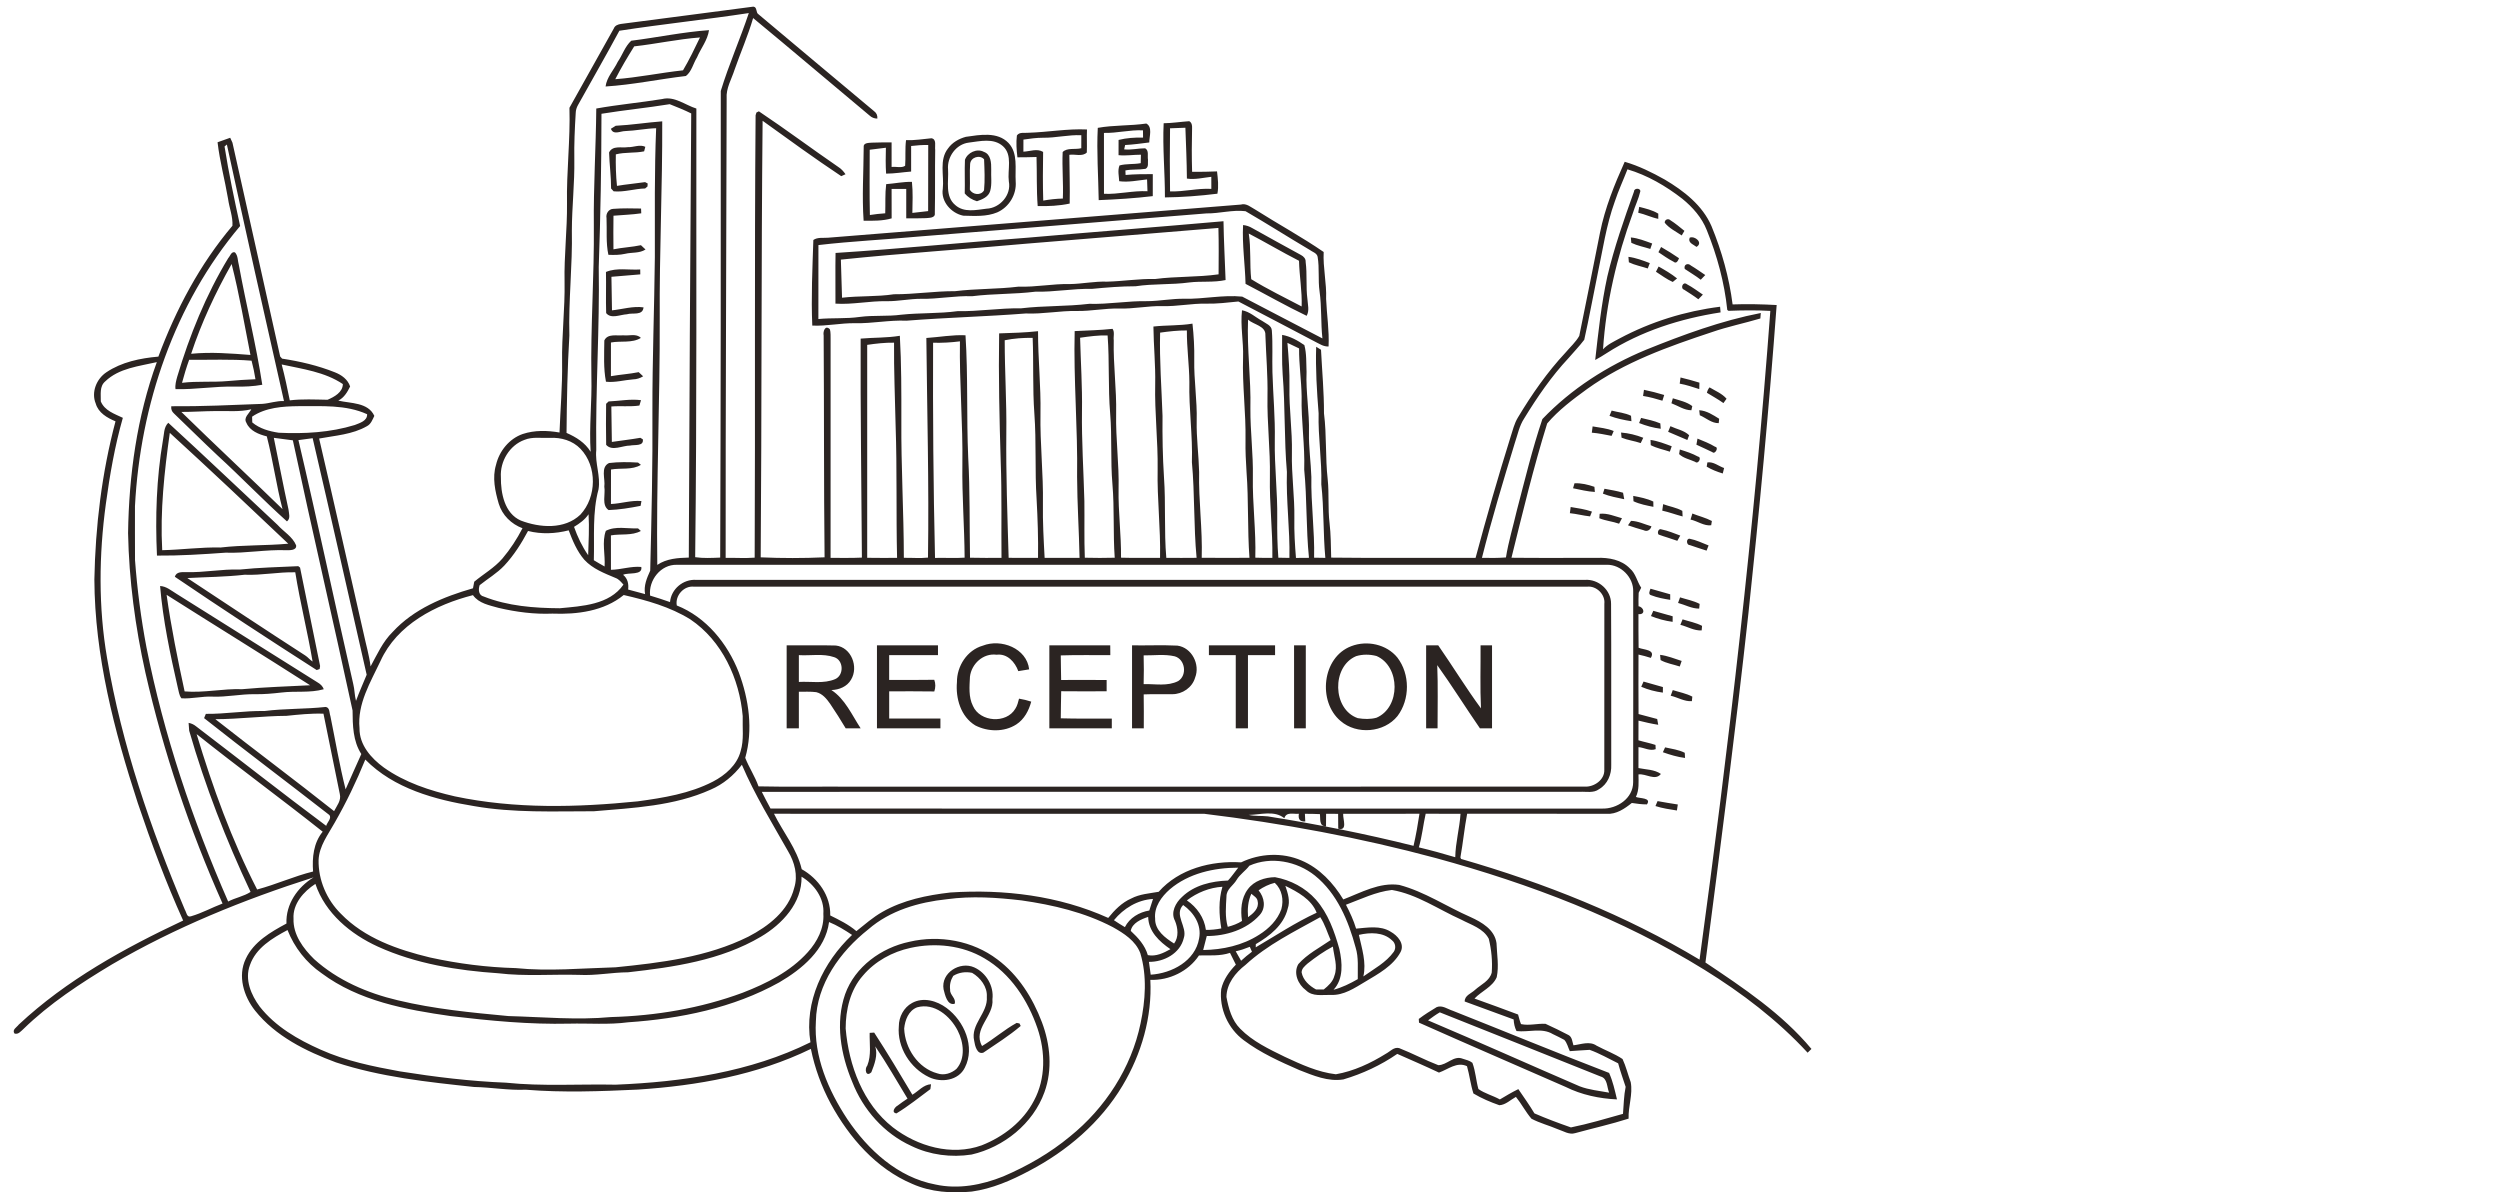 <svg version="1.1" id="Layer_1" xmlns="http://www.w3.org/2000/svg" xmlns:xlink="http://www.w3.org/1999/xlink" x="0px" y="0px"
	 width="379.166px" height="180.84px" viewBox="0 0 379.166 180.84" enable-background="new 0 0 379.166 180.84"
	 xml:space="preserve">
<path fill="#2B2422" d="M94.151,3.634c6.704-0.844,13.404-1.769,20.108-2.628c0.633,0.07,0.326,0.918,0.803,1.181
	c5.845,4.883,11.653,9.81,17.51,14.678c0.37,0.27,0.533,0.644,0.492,1.122c-0.463-0.004-0.859-0.159-1.188-0.47
	c-5.897-4.912-11.731-9.895-17.65-14.778c-0.777,2.658-1.895,5.205-2.81,7.818c-0.455,1.444-1.325,2.825-1.207,4.39
	c-0.041,23.221-0.17,46.439-0.152,69.661c1.466-0.022,2.936,0.081,4.401-0.03c0.107-22.363-0.044-44.733,0.141-67.095l0.126-0.415
	l0.37-0.185c4.072,2.721,7.996,5.66,12.031,8.429c0.455,0.281,0.807,0.674,1.111,1.114l-0.648,0.292
	c-4.042-2.691-7.985-5.556-11.927-8.399c-0.215,22.07-0.122,44.144-0.289,66.211c3.224,0.141,6.467,0.144,9.688-0.004
	c-0.122-11.216-0.063-22.437-0.141-33.653c-0.126-0.577,0.222-1.64,0.929-0.951c0.189,0.533,0.093,1.118,0.126,1.673
	c-0.007,11.005-0.004,22.011-0.004,33.016c1.581-0.004,3.165,0.037,4.749-0.041c-0.07-11.072-0.23-22.144-0.189-33.213
	c1.98-0.178,3.976-0.1,5.945-0.429c0.244,4.283,0.233,8.581,0.229,12.871c-0.048,6.937,0.366,13.871,0.378,20.804
	c1.218-0.019,2.447,0.096,3.661-0.033c0.167-11.102-0.137-22.207-0.248-33.309c1.98-0.13,3.942-0.503,5.938-0.411
	c0.4,6.171,0.141,12.357,0.411,18.531c0.278,5.064,0.185,10.136,0.274,15.207c1.592,0.044,3.184,0.026,4.775,0.022
	c-0.048-4.842,0.063-9.684-0.118-14.526c-0.196-6.504-0.348-13.012-0.241-19.52c1.969-0.067,3.939-0.115,5.901-0.333
	c-0.011,4.165,0.448,8.322,0.37,12.49c-0.081,4.568,0.448,9.118,0.37,13.686c-0.044,2.736,0.111,5.468,0.259,8.199
	c1.766,0.011,3.532,0.015,5.297,0c-0.081-4.098-0.355-8.196-0.374-12.294c0.115-7.37-0.552-14.726-0.367-22.096
	c1.918-0.096,3.835-0.133,5.745-0.341c0.355,0.481,0.104,1.17,0.181,1.736c-0.089,3.717,0.444,7.418,0.363,11.135
	c-0.074,3.82,0.463,7.622,0.37,11.439c-0.063,3.472,0.411,6.926,0.37,10.398c1.973,0.059,3.946,0.019,5.919,0.026
	c0.1-4.472-0.459-8.929-0.366-13.401c0.063-4.324-0.47-8.633-0.37-12.953c0.059-2.913-0.241-5.816-0.27-8.729
	c1.969-0.222,3.961-0.111,5.923-0.441c0.2,1.821,0.304,3.654,0.27,5.486c-0.059,3.091,0.455,6.164,0.37,9.258
	c-0.052,2.595,0.307,5.175,0.37,7.766c-0.1,4.342,0.529,8.659,0.392,13.001c2.41,0.026,4.823,0.019,7.241,0.004
	c-0.318-4.327-0.115-8.673-0.444-13.001c-0.1-1.607-0.185-3.213-0.155-4.823c0.074-4.198-0.507-8.377-0.37-12.579
	c0.081-2.38-0.429-4.764-0.163-7.137c1.166,0.2,2.036,1.062,3.05,1.607c0.548,0.4,1.433,0.663,1.477,1.462
	c0.159,2.095,0.033,4.202,0.089,6.304c0.096,3.45,0.429,6.893,0.359,10.347c-0.067,3.954,0.429,7.892,0.37,11.846
	c-0.018,1.988,0.011,3.976,0.17,5.96c0.555,0.011,1.118,0.022,1.677,0.03c0.093-4.353-0.522-8.684-0.381-13.038
	c-0.429-4.927-0.244-9.873-0.644-14.8c-0.141-1.992-0.063-3.991-0.081-5.986c1.218,0.207,2.365,0.848,3.372,1.547
	c0.355,1.307,0.27,2.713,0.333,4.068c-0.126,3.08,0.448,6.138,0.366,9.217c-0.044,2.247,0.289,4.479,0.363,6.719
	c-0.074,4.09,0.515,8.151,0.415,12.242c0.566,0.011,1.133,0.018,1.703,0.026c-0.341-3.717-0.2-7.448-0.611-11.157
	c0.104-3.598-0.503-7.167-0.407-10.765c-0.267-3.358-0.481-6.726-0.37-10.095c0.185,0.115,0.552,0.344,0.733,0.455
	c0.163,3.217,0.459,6.423,0.452,9.643c0.422,3.335,0.189,6.704,0.566,10.043c0.226,2.191,0.011,4.401,0.278,6.589
	c0.204,1.744,0.2,3.498,0.248,5.249c7.296,0.089,14.6,0.011,21.9,0.033c1.647-6.138,3.398-12.246,5.297-18.309
	c0.333-1.014,0.57-2.08,1.136-2.998c2.095-3.491,4.435-6.856,7.219-9.836c0.696-0.833,1.536-1.566,2.073-2.517
	c1.074-5.216,2.103-10.443,3.147-15.666c0.751-3.735,2.184-7.281,3.743-10.743c2.136,0.618,4.15,1.614,6.086,2.702
	c2.88,1.707,5.716,3.898,7.078,7.056c1.566,3.798,2.684,7.792,3.202,11.875c2.229-0.085,4.457-0.026,6.682,0.093
	c-1.155,15.633-2.628,31.24-4.29,46.828c-1.936,17.658-4.22,35.275-6.511,52.888c5.734,3.842,11.613,7.755,16.077,13.108
	c-0.144,0.141-0.437,0.429-0.581,0.57c-4.564-4.942-9.954-9.051-15.666-12.582c-12.545-7.759-26.472-13.034-40.653-16.917
	c-11.546-3.117-23.336-5.294-35.197-6.734c-21.752-0.007-43.5-0.007-65.248-0.004c1.381,2.806,3.483,5.308,4.202,8.407
	c2.521,1.421,4.398,4.035,4.327,7.015c1.381,0.685,2.784,1.366,3.965,2.377c1.285-1.018,2.521-2.114,3.957-2.924
	c3.143-1.795,6.748-2.528,10.306-2.936c8.114-0.533,16.469,0.485,23.932,3.857c0.963-1.188,2.066-2.328,3.495-2.947
	c1.285-0.677,2.75-0.763,4.157-1.014c3.087-3.487,7.988-4.746,12.501-4.464c2.836-1.37,6.249-1.547,9.155-0.285
	c2.732,1.151,4.831,3.413,6.345,5.908c2.71-1.044,5.482-2.625,8.485-2.203c3.842,1.018,7.178,3.287,10.794,4.868
	c1.714,0.781,3.672,1.899,3.957,3.957c0.063,1.718,0.392,3.469,0.033,5.175c-0.644,1.488-2.306,2.099-3.369,3.235
	c2.21,0.785,4.409,1.599,6.608,2.421c0.137,0.481,0.252,0.981,0.444,1.455c1.229,0.267,2.477-0.115,3.717-0.044
	c1.173,0.544,2.347,1.096,3.495,1.707c0.548,0.285,0.566,1.022,0.74,1.551c1.155-0.133,2.443-0.685,3.513,0.056
	c1.296,0.7,2.71,1.199,3.935,2.025c0.526,1.122,0.811,2.347,1.24,3.509c0.348,1.847-0.392,3.676-0.322,5.531
	c-2.662,0.851-5.397,1.459-8.092,2.199c-0.94,0.289-1.795-0.322-2.651-0.592c-1.314-0.566-2.721-0.922-3.987-1.592
	c-0.888-1.029-1.503-2.258-2.358-3.313c-0.811,0.437-1.558,1.218-2.514,1.266c-1.355-0.474-2.699-1.044-3.931-1.781
	c-0.437-1.351-0.585-2.776-0.977-4.139c-1.525-0.722-2.865,0.485-4.25,0.97c-2.088-0.985-4.213-1.903-6.323-2.836
	c-2.495,1.721-5.271,3.013-8.174,3.872c-2.321,0.374-4.564-0.592-6.682-1.418c-2.921-1.281-5.871-2.599-8.429-4.527
	c-2.38-1.758-3.75-4.805-3.417-7.752c0.326-1.44,1.211-2.665,2.221-3.709c-0.3-0.596-0.6-1.192-0.888-1.788
	c-1.521,0.511-3.132,0.355-4.705,0.389c-1.584,2.402-4.52,3.817-7.378,3.702c0.292,5.623-1.344,11.25-4.224,16.058
	c-3.321,5.571-8.425,9.917-14.137,12.904c-2.739,1.462-5.634,2.721-8.733,3.15c-3.043,0.285-6.186,0.096-9.01-1.166
	c-5.475-2.306-9.569-7.026-12.36-12.149c-1.407-2.61-2.432-5.419-3.021-8.325c-8.148,3.972-17.243,5.582-26.216,6.171
	c-5.675,0.263-11.361,0.478-17.032,0.019c-2.628,0.115-5.216-0.363-7.833-0.415c-7.045-0.751-14.174-1.507-20.941-3.728
	c-4.564-1.695-9.177-3.968-12.275-7.855c-1.718-2.158-2.669-5.257-1.41-7.859c1.203-2.576,3.772-4.057,6.171-5.345
	c-0.122-2.936,1.681-5.519,4.113-7.004c-10.587,3.376-20.96,7.581-30.57,13.197c-4.764,2.861-9.469,5.93-13.463,9.828
	c-0.374,0.322-0.748,0.84-1.325,0.663c-0.426-0.581,0.363-0.962,0.644-1.359c7.237-6.763,16.025-11.59,24.932-15.781
	c-2.625-5.804-4.846-11.783-6.878-17.817c-3.576-10.965-6.537-22.322-6.586-33.927c0.152-8.07,1.129-16.155,3.206-23.969
	c-1.259-0.522-2.599-1.288-2.998-2.691c-0.714-1.725,0.115-3.754,1.621-4.753c2.31-1.551,5.142-2.136,7.877-2.369
	c2.665-7.152,6.289-14.008,11.235-19.849c0.078-1.384-0.478-2.713-0.663-4.072c-0.485-2.873-1.262-5.697-1.595-8.592
	c0.637-0.237,1.277-0.455,1.918-0.681c0.085,0.185,0.255,0.559,0.341,0.744c2.428,10.806,4.823,21.622,7.237,32.428
	c0.074,0.081,0.222,0.244,0.292,0.326c2.732,0.418,5.442,1.048,8.014,2.077c1.011,0.396,1.951,1.07,2.303,2.147
	c-0.415,0.851-0.914,1.703-1.795,2.143c1.884,0.444,4.52,0.244,5.468,2.317c-0.285,0.577-0.511,1.251-1.125,1.562
	c-2.203,1.266-4.801,1.418-7.248,1.873c2.291,9.832,4.498,19.683,6.741,29.526c0.352,1.681,0.851,3.328,1.062,5.038
	c0.992-1.818,1.847-3.754,3.346-5.227c3.209-3.495,7.722-5.342,12.186-6.626c0.048-0.248,0.141-0.744,0.189-0.996
	c1.414-1.177,3.054-2.103,4.272-3.513c1.192-1.407,2.206-2.961,3.047-4.598c-1.695-0.629-3.069-1.977-3.602-3.72
	c-0.552-1.895-1.003-3.957-0.411-5.901c0.489-2.084,2.006-3.968,4.057-4.675c1.795-0.592,3.728-0.544,5.571-0.222
	c0.13-3.546,0.448-7.089,0.392-10.639c-0.067-4.079,0.448-8.14,0.374-12.22c-0.085-3.961,0.411-7.903,0.37-11.861
	c-0.089-4.849,0.515-9.68,0.37-14.53c2.24-4.013,4.487-8.022,6.73-12.031C93.266,3.867,93.711,3.708,94.151,3.634 M93.936,4.663
	c-2.036,3.791-4.194,7.515-6.278,11.276c-0.207,0.366-0.333,0.781-0.341,1.207c-0.144,2.347-0.252,4.698-0.211,7.048
	c0.056,3.591-0.363,7.17-0.374,10.757c0.111,5.319-0.526,10.617-0.378,15.936c-0.292,4.92-0.389,9.843-0.429,14.77
	c1.447,0.637,2.817,1.473,3.654,2.865c-0.244-3.78,0.215-7.566,0.115-11.353c-0.133-7.666,0.444-15.322,0.37-22.988
	c-0.063-5.912,0.318-11.812,0.37-17.721c3.306-0.596,6.656-0.896,9.973-1.433c1.892-0.489,3.491,0.903,5.208,1.436
	c-0.033,22.681,0.089,45.366-0.181,68.043c1.255,0.189,2.528,0.111,3.794,0.063c0.089-23.592,0.093-47.183,0.089-70.775
	c1.214-3.991,2.928-7.844,4.253-11.812C107.041,2.975,100.463,3.656,93.936,4.663 M91.223,17.256
	c-0.007,7.752-0.144,15.499-0.415,23.247c0.155,9.255-0.5,18.498-0.374,27.752c-0.211,2.017,0.681,3.946,0.341,5.967
	c-0.955,3.495-0.603,7.163-0.711,10.746c0.537,0.326,1.077,0.644,1.632,0.948c0.115-1.784-0.433-3.731,0.189-5.408
	c1.462-0.763,3.287-0.307,4.89-0.363l0.422,0.385c-1.37,0.751-3.047,0.403-4.542,0.67c0,1.74,0,3.48,0.004,5.22
	c1.547-0.022,3.043-0.577,4.605-0.433c0.233,1.322-1.943,0.792-2.762,1.192c0.692,0.559,0.87,1.381,0.766,2.236
	c0.859,0.215,1.71,0.452,2.565,0.689c-0.226-1.281,0.27-2.425,0.781-3.554c0.2-8.063,0.389-16.132,0.333-24.199
	c-0.015-7.781,0.289-15.555,0.37-23.336c0.011-6.523-0.074-13.049,0.196-19.568c-1.573,0.044-3.124,0.378-4.698,0.433
	c-0.718,0-1.814,0.652-2.162-0.352c0.185-0.115,0.552-0.341,0.733-0.455c2.358-0.115,4.694-0.496,7.052-0.67
	c0.041,9.962-0.444,19.916-0.381,29.881c0.044,12.464-0.533,24.924-0.37,37.392c1.41-0.962,3.128-1.066,4.779-1.111
	c0.074-22.455,0.218-44.91,0.366-67.362c-1.062-0.529-2.162-0.962-3.261-1.403C98.134,16.36,94.662,16.697,91.223,17.256
	 M34.056,22.217c0.633,4.042,1.496,8.063,2.365,12.06C26.453,46.086,21.27,61.441,20.47,76.755c0,2.728-0.011,5.456,0.007,8.188
	c0.333,4.442,0.907,8.87,1.74,13.252c2.625,13.267,6.971,26.157,12.386,38.536c1.092-0.574,2.373-0.785,3.398-1.455
	c-3.72-7.896-6.896-16.062-9.31-24.454c-0.022-0.296-0.067-0.892-0.089-1.188c0.422,0.078,0.796,0.248,1.125,0.518
	c6.589,5.023,13.101,10.154,19.745,15.1c0.13-0.518,0.9-1.17,0.459-1.658c-6.304-4.92-12.712-9.714-18.979-14.678
	c0.067-0.163,0.2-0.485,0.267-0.648c2.973,0.037,5.912-0.492,8.884-0.429c3.084-0.392,6.197-0.278,9.288-0.618
	c0.655,0.085,0.537,0.9,0.714,1.373c0.759,3.709,1.381,7.452,2.31,11.12c0.8-1.784,1.57-3.58,2.384-5.353
	c-1.277-1.958-1.31-4.353-1.329-6.608c-2.954-13.667-6.13-27.297-9.055-40.972c-0.962-0.133-1.925-0.255-2.887-0.378
	c0.751,3.624,1.433,7.263,2.228,10.876c0.056,0.592,0.344,1.362-0.237,1.799c-3.602-3.235-6.959-6.73-10.528-10.002
	c-2.232-2.095-4.401-4.253-6.611-6.371c-0.322-0.281-0.459-0.648-0.407-1.092c4.598,0.041,9.195-0.185,13.793-0.359
	c1.111-0.07,2.177-0.485,3.302-0.426c-2.943-12.956-5.845-25.924-8.659-38.91C34.323,21.995,34.145,22.143,34.056,22.217
	 M246.832,25.682c-0.633,1.636-1.377,3.228-1.925,4.894c-1.296,3.576-1.829,7.359-2.617,11.065
	c-0.685,3.295-1.273,6.611-2.014,9.891c-0.737,0.981-1.603,1.862-2.399,2.795c-2.588,2.769-4.738,5.912-6.711,9.136
	c-0.751,1.14-0.996,2.506-1.436,3.776c-1.758,5.756-3.495,11.527-4.968,17.365c1.21,0.03,2.425,0.033,3.639-0.056
	c0.378-2.395,1.099-4.72,1.64-7.082c1.222-4.653,2.351-9.354,3.887-13.908c4.379-4.587,9.858-8.081,15.703-10.509
	c5.653-2.284,11.427-4.409,17.424-5.579c-0.015,0.207-0.048,0.626-0.067,0.833c-2.44,0.726-4.949,1.236-7.363,2.073
	c-6.574,2.18-13.23,4.538-18.905,8.618c-2.154,1.57-4.335,3.195-6.064,5.231c-2.088,6.711-3.728,13.549-5.416,20.367
	c4.324,0.048,8.647,0.015,12.971,0.015c1.773-0.059,3.717,0.27,4.994,1.614c0.896,0.763,1.077,1.977,1.71,2.917
	c-0.093,0.192-0.285,0.577-0.381,0.766c-0.037,0.681-0.037,1.362-0.022,2.047c0.851,0.141,1.092,1.314-0.011,1.192
	c0,1.699-0.007,3.402,0.022,5.101c0.785,0.329,2.621,0.259,1.851,1.536c-0.618-0.2-1.24-0.37-1.866-0.503
	c-0.011,3.01-0.015,6.015,0.007,9.021c0.937,0.263,1.884,0.496,2.828,0.751c0.037,0.218,0.118,0.659,0.155,0.877
	c-1.014-0.155-2.003-0.389-2.991-0.633c-0.007,0.992-0.011,1.988-0.007,2.984c0.855,0.259,1.736,0.418,2.584,0.703l0.03,0.64
	c-0.874,0.333-1.74-0.237-2.61-0.307c-0.004,1.059-0.004,2.117-0.004,3.176c1.148,0.237,2.402,0.196,3.406,0.892
	c-0.863,1.099-2.273-0.089-3.402,0.07c0.011,1.151,0.122,2.34-0.392,3.417c0.577,0.255,2.41,0.089,1.673,1.129
	c-0.774,0.007-1.536-0.104-2.291-0.215c-1.081,0.87-2.358,1.74-3.809,1.647c-7.056-0.026-14.111-0.004-21.167-0.011
	c-0.415,2.191-0.626,4.42-1.022,6.619l0.1,0.233c12.597,3.631,24.913,8.507,36.17,15.274c4.464-32.698,8.296-65.492,10.735-98.39
	c-2.114-0.122-4.231-0.093-6.349-0.011l-0.181-0.137c-0.433-4.157-1.54-8.229-3.106-12.097c-0.748-1.906-2.14-3.48-3.713-4.761
	C252.666,28.217,249.86,26.577,246.832,25.682 M189.288,48.481c-0.181,4.505,0.463,8.988,0.355,13.493
	c-0.022,3.45,0.441,6.889,0.374,10.343c-0.074,4.094,0.496,8.17,0.37,12.264c0.859,0.026,1.721,0.044,2.588,0.033
	c0.059-4.109-0.455-8.2-0.374-12.308c0.074-4.076-0.441-8.129-0.366-12.201c0.059-3.098-0.211-6.182-0.318-9.273
	C191.997,49.421,190.128,49.247,189.288,48.481 M175.95,50.45c-0.111,4.22,0.226,8.429,0.366,12.642
	c-0.03,3.084,0.022,6.164,0.218,9.24c0.292,4.087,0.004,8.192,0.355,12.275c1.529,0.011,3.061,0.015,4.594-0.004
	c-0.455-4.823-0.267-9.669-0.711-14.493c0.13-4.072-0.478-8.114-0.385-12.183c-0.019-2.606-0.4-5.201-0.378-7.807
	C178.645,50.106,177.294,50.262,175.95,50.45 M163.815,51.224c0.096,3.702,0.344,7.404,0.285,11.113
	c-0.063,4.557,0.244,9.11,0.363,13.667c0.037,2.862-0.044,5.723,0.067,8.584c1.51,0.041,3.024,0.041,4.535,0
	c-0.263-3.72-0.033-7.455-0.348-11.176c-0.307-3.55-0.048-7.119-0.341-10.669c-0.329-3.95-0.096-7.914-0.389-11.864
	C166.588,50.828,165.196,51.024,163.815,51.224 M152.381,51.605c-0.004,4.686,0.307,9.369,0.244,14.059
	c-0.063,6.315,0.17,12.627,0.352,18.938c1.484,0.019,2.973,0.011,4.457,0.007c0.048-2.98-0.056-5.956-0.218-8.932
	c-0.278-4.309-0.022-8.629-0.337-12.938c-0.278-3.828-0.104-7.666-0.259-11.498C155.198,51.224,153.772,51.32,152.381,51.605
	 M131.525,52.305c0,10.765,0,21.53,0,32.295c1.51,0.03,3.021,0.015,4.531,0.011c-0.159-6.689,0.011-13.382-0.222-20.067
	c-0.089-4.19-0.274-8.381-0.237-12.571C134.231,51.953,132.872,52.105,131.525,52.305 M141.519,51.983
	c-0.044,10.88,0.033,21.759,0.292,32.635c1.496-0.044,2.995,0.07,4.49-0.041c-0.03-4.698-0.407-9.391-0.341-14.093
	c0.093-6.241-0.47-12.471-0.37-18.713C144.24,51.946,142.882,52.016,141.519,51.983 M195.259,51.998
	c0.185,2.21,0.348,4.427,0.307,6.648c-0.07,3.346,0.444,6.671,0.374,10.017c-0.081,3.328,0.426,6.637,0.37,9.962
	c-0.041,2.003,0.081,4.002,0.244,5.993c0.652-0.004,1.314-0.007,1.973-0.015c-0.455-4.45-0.285-8.925-0.722-13.375
	c0.122-3.709-0.481-7.393-0.392-11.102c-0.037-2.432-0.407-4.846-0.385-7.281C196.436,52.568,195.84,52.279,195.259,51.998
	 M15.962,57.843c-0.903,0.759-0.648,1.999-0.674,3.039c0.589,1.414,2.077,1.881,3.343,2.488c-1.218,4.268-1.98,8.659-2.576,13.053
	c-1.055,7.748-1.14,15.659,0.185,23.384c2.232,13.171,6.623,25.887,11.798,38.169c0.244,0.366,0.278,1.244,0.948,0.988
	c1.647-0.478,3.165-1.322,4.768-1.929c-5.02-11.257-8.973-23.01-11.705-35.034c-1.54-6.948-2.484-14.03-2.625-21.145
	c0.13-8.792,1.344-17.643,4.361-25.935C21.092,55.544,18.046,55.829,15.962,57.843 M42.722,55.277
	c0.478,1.799,0.859,3.62,1.229,5.442c1.903-0.226,3.817-0.122,5.727-0.089c1.003-0.422,2.31-1.129,2.321-2.38
	C49.256,56.403,45.887,55.97,42.722,55.277 M38.235,63.196c0.007,0.218,0.019,0.655,0.026,0.874
	c1.129,0.948,2.584,1.347,4.016,1.562c3.868,0.185,7.807-0.03,11.531-1.173c0.766-0.311,1.91-0.615,1.873-1.636
	c-3.25-1.481-6.919-1.199-10.402-1.222C42.885,61.626,40.271,61.8,38.235,63.196 M32.679,62.344
	c-1.725,0.007-3.446,0.141-5.171,0.133c5.068,4.964,10.261,9.791,15.34,14.741c-0.944-3.639-1.444-7.393-2.384-11.035
	c-1.203-0.296-2.576-0.833-3.091-2.054c-0.492-0.796,0.415-1.399,0.74-2.055C36.329,62.511,34.493,62.3,32.679,62.344
	 M45.261,66.749c2.891,12.294,5.49,24.661,8.311,36.974c0.218,0.844,0.192,1.729,0.422,2.573c0.492-1.34,1.077-2.643,1.618-3.961
	c-2.728-11.961-5.408-23.928-8.192-35.874C46.701,66.561,45.983,66.657,45.261,66.749 M79.551,66.712
	c-2.273,0.818-3.735,3.272-3.583,5.649c-0.026,2.425,0.544,5.508,3.028,6.593c2.88,1.099,6.626,1.384,9.025-0.896
	c2.488-2.662,2.569-7.333,0.022-9.987c-1.185-1.244-2.961-1.758-4.642-1.658C82.12,66.468,80.769,66.213,79.551,66.712
	 M89.265,77.992c-0.552,0.829-1.362,1.41-2.203,1.914c0.533,1.514,1.222,2.98,2.143,4.301
	C89.265,82.138,89.391,80.061,89.265,77.992 M80.084,80.531c-0.999,1.881-2.151,3.698-3.606,5.257
	c-1.103,1.162-2.491,1.977-3.735,2.969c-0.215,0.648-0.17,1.547,0.637,1.721c3.635,1.447,7.629,1.747,11.505,1.773
	c3.38-0.318,7.548-0.515,9.673-3.583c-0.355-0.392-0.692-0.829-1.203-1.011c-1.684-0.707-3.469-1.384-4.731-2.758
	c-1.114-1.288-1.773-2.891-2.373-4.464C84.238,80.949,82.109,81.049,80.084,80.531 M98.597,90.33
	c1.018,0.289,2.017,0.644,3.021,0.985c0.178-1.992,2.006-3.506,3.991-3.369c44.918,0,89.835,0,134.753,0
	c2.066-0.148,4.005,1.54,3.983,3.646c0.052,8.137,0.004,16.277,0.026,24.413c0.063,1.444-0.559,2.947-1.844,3.683
	c-0.844,0.64-1.94,0.348-2.91,0.403c-41.36-0.007-82.717-0.007-124.077,0.004c0.426,0.848,0.866,1.695,1.322,2.532
	c42.038,0.022,84.072,0.011,126.109,0.007c2.277,0.074,4.724-1.544,4.724-3.998c0.026-9.643,0.011-19.286,0.007-28.93
	c0.063-2.136-1.866-4.087-3.991-4.05c-47.024,0.004-94.052,0.004-141.08,0.004C100.218,85.603,98.342,87.994,98.597,90.33
	 M102.647,91.829c4.461,1.766,7.7,5.771,9.406,10.158c1.533,4.094,2.188,8.688,0.974,12.953c0.577,1.473,1.484,2.813,2.014,4.324
	c4.635,0.104,9.273,0.015,13.911,0.044c37.133-0.004,74.266,0.004,111.398-0.004c1.422,0.078,3.032-1.029,2.969-2.551
	c0.015-8.392,0.004-16.784,0.007-25.176c0.167-1.414-1.203-2.765-2.613-2.599c-45.155-0.011-90.309-0.011-135.46,0
	C103.724,88.805,102.369,90.33,102.647,91.829 M57.707,100.258c-1.514,3.209-3.539,6.497-3.18,10.187
	c-0.044,2.525,1.766,4.561,3.691,5.964c3.191,2.266,6.982,3.509,10.769,4.372c9.11,1.925,18.524,1.681,27.738,0.755
	c3.891-0.533,7.874-1.17,11.402-2.991c1.869-0.974,3.654-2.506,4.202-4.62c0.526-1.725,0.255-3.546,0.315-5.316
	c-0.489-5.667-3.124-11.431-7.948-14.674c-3.072-1.906-6.608-2.887-10.099-3.691c-2.998,2.458-7.078,2.969-10.824,2.821
	c-2.739,0.115-5.479-0.244-8.14-0.866c-1.392-0.396-3.006-0.674-3.902-1.936C66.091,91.7,60.217,94.713,57.707,100.258
	 M43.448,108.569c-3.606,0.022-7.182,0.503-10.787,0.507c5.967,4.694,12.064,9.225,18.009,13.945
	c0.415-0.814,1.118-1.621,0.866-2.599c-0.84-4.057-1.655-8.118-2.477-12.179C47.179,108.176,45.313,108.38,43.448,108.569
	 M29.821,111.341c2.432,8.074,5.323,16.062,9.177,23.566c2.861-0.759,5.597-2.017,8.485-2.728c-0.152-2.114,0.063-4.339,1.459-6.038
	C42.633,121.129,36.118,116.368,29.821,111.341 M55.404,115.199c-1.336,3.291-2.88,6.504-4.649,9.588
	c-0.992,1.795-2.343,3.509-2.436,5.649c-0.056,3.028,1.233,6.023,3.383,8.148c3.576,3.706,8.625,5.456,13.519,6.634
	c4.268,0.94,8.622,1.492,12.99,1.61c5.046,0.507,10.106,0.019,15.155-0.122c6.852-0.689,13.889-1.536,20.134-4.646
	c3.035-1.573,6.089-3.92,6.956-7.4c0.596-1.877,0.056-3.909-0.929-5.549c-2.439-4.32-5.057-8.551-7.008-13.123
	c-1.24,1.625-2.843,2.965-4.731,3.772c-5.549,2.502-11.738,2.769-17.706,3.28c-6.078,0-12.194,0.274-18.209-0.785
	C65.962,121.288,59.732,119.6,55.404,115.199 M189.373,123.594c0.955,0.215,1.943,0.115,2.913,0.222
	c7.422,1.177,14.804,2.643,22.1,4.468c0.366-1.607,0.655-3.232,0.9-4.864c-3.857,0.004-7.715-0.004-11.572,0.004
	c-0.063,0.814,0.729,2.632-0.748,2.262c-0.004-0.751-0.011-1.507-0.018-2.254c-0.611-0.004-1.222-0.004-1.825-0.004
	c0,0.633-0.011,1.262-0.011,1.899c-1.099-0.007-0.829-1.162-0.918-1.851c-0.763-0.037-1.525-0.052-2.284-0.048
	c0.015,0.289,0.041,0.87,0.056,1.162c-0.792,0.059-1.114-0.329-0.97-1.17c-0.781,0.093-1.918-0.352-2.203,0.681
	C193.293,122.858,191.146,123.576,189.373,123.594 M216.226,123.42c-0.381,1.692-0.544,3.432-1.036,5.097
	c1.855,0.441,3.694,0.948,5.523,1.496c0.037-2.217,0.655-4.379,0.8-6.589C219.746,123.417,217.988,123.424,216.226,123.42
	 M189.487,131.298c-0.577,0.781-1.44,1.31-1.936,2.154c-0.5,0.866-1.54,1.388-1.536,2.506c-0.085,1.529-0.241,3.121,0.196,4.612
	c0.755-0.196,1.496-0.466,2.158-0.892c-0.241-1.629-0.141-3.461,0.892-4.816c0.933-1.277,2.595-1.799,4.116-1.825
	c2.358,0.429,4.594,1.599,6.193,3.395c1.866,2.11,2.817,4.835,3.569,7.504c0.448,2.051,0.663,4.516-0.885,6.178
	c1.299-0.344,2.51-0.944,3.676-1.614c-0.033-1.607,0.155-3.254-0.333-4.812c-1.085-4.046-2.817-8.185-6.16-10.887
	C196.691,130.606,192.752,129.843,189.487,131.298 M177.427,134.877c-1.27,1.111-2.417,2.68-2.232,4.453
	c-0.052,1.758,1.536,2.932,2.876,3.772c0.737-0.988,0.581-2.369,0.133-3.446c-0.692-1.273,0.104-2.75,1.074-3.624
	c1.851-1.792,4.468-2.395,6.967-2.484c0.574-0.603,1.025-1.307,1.551-1.951C184.131,131.598,180.277,132.449,177.427,134.877
	 M121.567,132.964c0.089,3.976-2.932,7.2-6.163,9.103c-6.082,3.594-13.238,4.62-20.145,5.397c-2.48,0.015-4.931,0.529-7.415,0.392
	c-4.087-0.115-8.196,0.244-12.264-0.244c-6.226-0.422-12.538-1.436-18.261-4.039c-4.153-1.892-7.992-5.068-9.484-9.517
	c-1.781,1.148-3.457,3.035-3.317,5.282c-0.085,2.421,1.481,4.516,3.128,6.134c3.546,3.206,8.077,5.153,12.693,6.238
	c5.501,1.322,11.142,1.866,16.762,2.391c5.186,0.141,10.384,0.637,15.573,0.152c6.778-0.189,13.578-1.325,19.953-3.687
	c3.631-1.407,7.252-3.217,9.891-6.156c1.429-1.577,2.499-3.646,2.358-5.823C125.054,136.247,123.503,134.119,121.567,132.964
	 M190.883,135.033c0.892,1.077,1.166,2.658,0.156,3.761c-1.98,2.214-5.109,3.172-8.014,3.172c-0.181,0.707-0.359,1.414-0.544,2.121
	c2.95-0.044,5.975-0.696,8.485-2.314c1.47-0.918,2.78-2.217,3.372-3.88c0.385-1.414,0.104-2.976-0.999-3.998
	C192.449,134.115,191.631,134.515,190.883,135.033 M194.944,134.355c0.378,1.111,0.777,2.306,0.355,3.469
	c-0.6,2.484-2.736,4.146-4.835,5.368c-0.004,0.122-0.007,0.366-0.011,0.485c3.054-1.792,6.019-3.765,9.24-5.249
	C198.905,136.391,196.802,135.27,194.944,134.355 M180.011,136.558c1.518,1.04,2.639,2.621,2.884,4.475
	c0.781,0.015,1.566-0.074,2.336-0.222c-0.348-2.106-0.441-4.25,0.17-6.319C183.439,134.615,181.566,135.37,180.011,136.558
	 M204.135,137.221c0.603,1.162,1.162,2.358,1.54,3.62c1.744-0.141,3.665-0.522,5.245,0.47c1.04,0.574,2.158,1.832,1.499,3.084
	c-1.136,2.106-3.361,3.295-5.342,4.487c-1.603,0.948-3.269,2.106-5.22,2.014c-1.281-0.041-2.787,0.307-3.791-0.707
	c-1.192-0.87-1.947-2.613-1.151-3.968c1.359-1.533,3.228-2.488,4.897-3.639c-0.511-1.166-0.866-2.406-1.573-3.476
	c-3.917,2.18-8.018,4.176-11.342,7.241c-1.525,1.17-2.861,2.854-2.887,4.857c0.326,1.725,0.811,3.546,2.095,4.823
	c1.888,1.925,4.372,3.091,6.76,4.261c2.473,1.148,5.005,2.325,7.74,2.643c2.706-0.47,5.271-1.673,7.592-3.117
	c0.637-0.333,1.214-1.062,2.01-0.851c2.01,0.785,3.92,1.818,5.938,2.588c1.31-0.007,2.343-1.521,3.687-0.981
	c0.503,0.163,1.055,0.278,1.481,0.622c0.481,1.281,0.544,2.665,0.914,3.979c0.981,0.689,2.199,0.992,3.254,1.577
	c0.914-0.548,1.836-1.096,2.799-1.566c0.826,1.218,1.688,2.414,2.443,3.68c1.81,0.788,3.668,1.477,5.534,2.129
	c2.662-0.54,5.279-1.325,7.896-2.058c0.111-1.366,0.13-2.747,0.403-4.094c-0.389-1.188-0.814-2.362-1.136-3.569
	c-1.433-0.7-2.821-1.51-4.32-2.043c-1.011,0.033-2.01,0.148-3.013,0.196c-0.274-0.57-0.403-1.24-0.833-1.71
	c-0.57-0.322-1.162-0.589-1.744-0.877c-1.669-1.011-3.676-0.244-5.508-0.459c-0.278-0.552-0.4-1.155-0.433-1.762
	c-2.477-0.907-4.949-1.81-7.422-2.721c-0.026-0.929,1.007-1.222,1.573-1.769c0.892-0.807,2.229-1.359,2.528-2.632
	c0.126-1.71-0.044-3.443-0.448-5.109c-0.818-1.581-2.695-2.117-4.168-2.902c-3.476-1.555-6.715-3.85-10.528-4.505
	C208.655,135.262,206.42,136.366,204.135,137.221 M189.787,135.555c-0.515,1.114-0.6,2.34-0.5,3.55
	c0.774-0.552,1.703-1.333,1.458-2.399C190.702,136.151,190.146,135.884,189.787,135.555 M143.626,136.38
	c-4.272,0.448-8.636,1.703-11.935,4.575c-4.268,3.376-7.84,8.307-7.948,13.93c-0.337,5.342,1.881,10.48,4.768,14.855
	c3.139,4.668,7.674,8.844,13.364,9.91c3.446,0.759,7.045,0.074,10.276-1.225c3.632-1.551,7.096-3.539,10.139-6.067
	c5.331-4.301,9.288-10.391,10.691-17.125c0.74-3.502,1.007-7.196-0.033-10.665c-0.7-1.877-2.51-3.024-4.179-3.957
	c-4.29-2.247-9.077-3.369-13.841-4.05C151.177,136.125,147.387,135.866,143.626,136.38 M168.946,139.564
	c0.537,0.37,1.096,0.714,1.662,1.051c0.707-1.41,2.177-2.277,3.702-2.521c0.185-0.589,0.378-1.17,0.563-1.755
	C172.526,136.477,170.412,137.772,168.946,139.564 M179.541,142.274c-0.552,2.34-3.017,3.635-5.286,3.609
	c0.096,0.644,0.189,1.292,0.267,1.943c3.198-0.196,6.771-2.084,7.341-5.497c0.411-2.062-0.803-3.924-2.421-5.071
	C178.008,138.764,180.129,140.563,179.541,142.274 M171.497,141.185c1.118,1.04,2.154,2.169,2.591,3.676
	c1.236,0.244,2.38-0.322,3.428-0.903c-1.684-1.155-3.332-2.688-3.376-4.894C173.085,139.408,171.708,139.986,171.497,141.185
	 M125.739,139.845c-0.544,4.19-4.113,7.144-7.548,9.147c-6.985,3.891-15.022,5.519-22.929,6.056
	c-2.958,0.396-5.953,0.133-8.925,0.207c-6.019,0.141-12.016-0.437-17.987-1.148c-6.815-0.97-13.919-2.284-19.568-6.493
	c-2.34-1.614-4.135-3.917-5.175-6.556c-2.295,1.222-4.801,2.717-5.697,5.312c-0.829,2.177,0.178,4.546,1.488,6.308
	c2.369,3.028,5.793,4.994,9.258,6.53c3.802,1.707,7.911,2.539,11.99,3.284c5.323,0.848,10.687,1.503,16.07,1.714
	c5.538,0.577,11.117,0.192,16.669,0.304c10.087-0.415,20.393-1.899,29.533-6.43c-1.003-6.097,1.94-12.16,6.312-16.281
	C128.119,141.056,126.979,140.352,125.739,139.845 M206.094,141.789c0.455,2.058,1.17,4.19,0.681,6.304
	c1.607-1.148,3.432-2.099,4.612-3.735c0.37-0.544,0.27-1.329-0.255-1.732C209.799,141.333,207.778,141.404,206.094,141.789
	 M187.418,144.28c0.278,0.47,0.544,0.951,0.814,1.433c0.526-0.481,1.07-0.944,1.647-1.366c-0.111-0.252-0.218-0.5-0.326-0.748
	C188.858,143.88,188.151,144.128,187.418,144.28 M198.324,146.127c-0.4,0.366-0.922,0.766-0.911,1.366
	c0.23,1.185,1.177,2.029,2.195,2.58c0.289,0,0.87,0,1.159,0c0.685-0.559,1.388-1.177,1.614-2.073
	c0.552-1.462-0.067-2.969-0.226-4.438C200.793,144.28,199.53,145.176,198.324,146.127 M95.739,6.177
	c3.935-0.492,7.84-1.325,11.794-1.603c-0.211,1.518-1.236,2.754-1.825,4.139c-0.574,0.922-0.8,2.136-1.677,2.813
	c-4.068,0.478-8.103,1.34-12.186,1.592c0.178-1.41,1.247-2.48,1.84-3.728C94.407,8.346,94.792,7.032,95.739,6.177 M96.187,7.032
	c-1.014,1.625-1.999,3.272-2.869,4.979c3.443-0.252,6.837-0.974,10.273-1.344c0.955-1.61,1.762-3.302,2.573-4.986
	C102.817,5.932,99.522,6.662,96.187,7.032 M176.487,18.693c1.299-0.018,2.584-0.222,3.879-0.311c0.385,0.2,0.452,0.637,0.433,1.025
	c-0.055,2.217-0.063,4.431,0.004,6.648c1.259,0.015,2.521-0.004,3.78-0.059c0.126,1.122,0.27,2.262,0.056,3.383
	c-2.643,0.326-5.308,0.533-7.959,0.563C176.69,26.192,176.309,22.439,176.487,18.693 M177.457,19.459
	c-0.048,3.187-0.044,6.378,0,9.565c2.099,0.085,4.161-0.5,6.263-0.378c-0.004-0.611-0.004-1.222-0.004-1.829
	c-1.229,0.133-2.462,0.459-3.702,0.267c-0.022-2.573-0.137-5.142-0.229-7.711C179.008,19.407,178.23,19.429,177.457,19.459
	 M166.496,19.392c2.436-0.437,4.916-0.296,7.359-0.655c0.977,0.507,0.455,1.962,0.452,2.869c-1.218,0.155-2.436,0.322-3.661,0.389
	c-0.037,0.167-0.111,0.496-0.148,0.659c1.066,0.118,2.117-0.163,3.18-0.163c0.618,0.333,0.322,1.166,0.433,1.732
	c-0.052,0.474,0.152,1.122-0.378,1.384c-1.007,0.167-2.043,0.041-3.047,0.241c0.007,0.17,0.022,0.518,0.026,0.689
	c1.373-0.126,2.75-0.126,4.128-0.13c-0.004,1.114-0.004,2.229-0.004,3.339c-2.725,0.329-5.464,0.496-8.2,0.607
	C166.581,26.703,166.307,23.038,166.496,19.392 M167.432,20.158c0,3.08-0.004,6.156,0.004,9.236c2.214,0.1,4.383-0.507,6.597-0.389
	c-0.022-0.6-0.044-1.199-0.063-1.795c-1.403,0.148-2.81,0.466-4.224,0.274c-0.041-0.792-0.263-1.625,0.044-2.391
	c1.04-0.289,2.151-0.141,3.217-0.348c0.007-0.318,0.026-0.959,0.033-1.281c-1.136-0.004-2.266,0.189-3.395,0.07
	c0.004-0.77,0.004-1.54,0.004-2.31c1.211-0.304,2.462-0.381,3.713-0.359c-0.004-0.274-0.007-0.822-0.011-1.096
	C171.363,19.666,169.416,20.21,167.432,20.158 M155.949,20.136c2.969-0.089,5.949-0.64,8.91-0.5
	c-0.052,1.162,0.022,2.328-0.026,3.491c-0.659,0.674-1.803,0.218-2.65,0.352c0.018,2.465,0.107,4.931,0.052,7.396
	c-1.595,0.344-3.228,0.418-4.853,0.374c-0.192-2.473-0.1-4.957-0.178-7.437c-0.966,0.03-1.932,0.048-2.895,0.048
	c-0.133-1.099-0.218-2.214-0.081-3.313C154.613,19.981,155.372,20.207,155.949,20.136 M158.192,20.891
	c-0.999,0-1.992,0.137-2.973,0.281c-0.004,0.611-0.004,1.222-0.004,1.832c0.988-0.037,2.069-0.526,2.991,0.037
	c-0.041,2.458-0.059,4.923,0.018,7.381c0.981-0.17,1.973-0.289,2.973-0.307c0.1-2.351-0.137-4.705-0.026-7.052
	c0.655-0.7,1.925-0.344,2.824-0.585c0-0.655,0-1.314,0.004-1.969C162.05,20.418,160.14,20.921,158.192,20.891 M146.491,20.751
	c2.129-0.304,4.786-0.811,6.46,0.929c1.481,1.566,0.977,3.894,1.096,5.849c0.159,1.969-1.011,3.894-2.806,4.683
	c-1.629,0.677-3.428,0.537-5.146,0.5c-1.814-0.363-3.424-2.147-3.106-4.072c0.226-2.04-0.589-4.394,0.807-6.141
	C144.433,21.602,145.443,21.032,146.491,20.751 M146.935,21.628c-1.936,0.233-3.317,2.18-3.147,4.083
	c0.115,1.803-0.496,4.079,1.107,5.401c1.314,1.166,3.147,0.733,4.72,0.54c2.029-0.074,3.802-2.08,3.391-4.131
	c-0.237-1.773,0.615-3.987-0.896-5.353C150.663,20.891,148.657,21.421,146.935,21.628 M137.414,21.258
	c1.288,0.044,2.565-0.163,3.85-0.289c0.837,0.13,0.485,1.185,0.574,1.758c-0.056,3.206,0.011,6.412-0.056,9.614
	c0.096,0.748-0.885,0.689-1.362,0.744c-0.992,0.048-1.984,0.026-2.973,0.03c0-1.484,0-2.973,0-4.457
	c-0.74-0.004-1.481-0.004-2.221-0.004c0,1.488-0.007,2.976,0.007,4.464c-1.381,0.407-2.828,0.363-4.25,0.363
	c-0.259-3.694-0.007-7.422,0.011-11.128c-0.111-0.726,0.781-0.674,1.244-0.718c0.996-0.048,1.992-0.03,2.987-0.041
	c0,1.24,0,2.484,0,3.728c0.659-0.096,1.499,0.207,2.055-0.181C137.377,23.849,137.251,22.546,137.414,21.258 M138.188,22.143
	c0,1.292,0.007,2.584,0,3.876c-1.27,0.096-2.525,0.318-3.798,0.315c-0.085-1.307-0.063-2.617-0.03-3.928
	c-0.822,0.096-1.64,0.2-2.454,0.304c-0.004,3.298-0.048,6.6,0.026,9.899c0.77-0.126,1.547-0.204,2.328-0.259
	c0.052-1.473-0.041-2.954,0.144-4.42c1.303-0.1,2.591-0.378,3.905-0.348c0.17,1.566,0.089,3.139,0.067,4.709
	c0.796-0.081,1.592-0.174,2.391-0.274c0.019-3.343,0.022-6.685,0.015-10.028C139.913,21.98,139.047,22.032,138.188,22.143
	 M92.378,23.124c0.533-1.107,1.866-0.652,2.836-0.803c0.881,0.033,1.825-0.459,2.658-0.056c-0.044,0.174-0.133,0.518-0.178,0.689
	c-1.392,0.296-2.887,0.096-4.294,0.459c-0.03,1.595,0.011,3.191,0.174,4.779c1.414-0.244,2.847-0.359,4.264-0.57l0.392,0.204
	l-0.026,0.455c-0.089,0.074-0.27,0.226-0.359,0.304c-1.607,0.037-3.169,0.585-4.775,0.433c-0.096-0.107-0.292-0.322-0.389-0.429
	C92.689,26.759,92.43,24.949,92.378,23.124 M146.35,24.242c0.381-1.099,1.821-1.781,2.873-1.207c1.077,0.37,1.125,1.695,1.111,2.65
	c-0.052,1.088,0.144,2.217-0.155,3.28c-0.259,0.907-1.203,1.277-2.006,1.558c-0.729-0.222-1.373-0.6-1.855-1.192
	C146.369,27.636,146.276,25.937,146.35,24.242 M147.135,24.878c-0.089,1.296,0.011,2.595-0.041,3.891
	c0.433,0.792,1.677,0.925,2.151,0.1c0.152-1.562,0.07-3.143,0.007-4.705C148.605,23.42,147.202,23.849,147.135,24.878
	 M247.828,29.039c-0.007-0.537,0.988-0.552,0.955-0.019c-0.267,1.144-0.8,2.214-1.144,3.339c-2.425,6.626-4.053,13.6-4.513,20.619
	c0.692-0.755,1.644-1.17,2.528-1.658c4.72-2.517,9.917-4.135,15.226-4.798c0.018,0.215,0.056,0.644,0.074,0.859
	c-6.071,0.937-12.072,2.836-17.269,6.175c-0.566,0.378-1.159,0.718-1.747,1.044c0.481-4.239,0.929-8.496,1.84-12.668
	C244.815,37.542,246.306,33.278,247.828,29.039 M125.576,36.054c20.871-1.67,41.742-3.339,62.612-5.027
	c0.859-0.259,1.551,0.429,2.262,0.803c3.413,2.166,6.978,4.098,10.306,6.389c-0.118,2.38,0.463,4.727,0.37,7.111
	c0.1,2.406,0.489,4.798,0.374,7.215c-0.748,0.056-1.373-0.392-2.01-0.703c-3.872-2.069-7.785-4.061-11.668-6.115
	c-1.618,0.163-3.239,0.363-4.868,0.329c-2.225-0.052-4.42,0.444-6.645,0.37c-2.206-0.048-4.387,0.441-6.593,0.37
	c-2.136-0.052-4.239,0.407-6.371,0.37c-2.599-0.052-5.164,0.492-7.766,0.378c-6.034,0.474-12.079,0.618-18.113,1.096
	c-2.61-0.118-5.183,0.444-7.789,0.378c-2.169-0.033-4.309,0.466-6.482,0.363c-0.185-4.316,0.022-8.662,0.163-12.982
	C123.995,35.95,124.843,36.117,125.576,36.054 M182.976,32.367c-14.574,1.188-29.148,2.34-43.726,3.517
	c-5.038,0.466-10.095,0.696-15.122,1.285c-0.015,3.739-0.004,7.478-0.007,11.216c2.088-0.2,4.194-0.018,6.278-0.318
	c2.088-0.281,4.202-0.052,6.289-0.337c2.836-0.3,5.697-0.152,8.529-0.537c3.221,0.059,6.408-0.489,9.628-0.429
	c3.439-0.415,6.908-0.267,10.347-0.685c2.961,0.093,5.89-0.466,8.847-0.403c1.873-0.019,3.728-0.4,5.605-0.366
	c2.928,0.067,5.834-0.622,8.762-0.322c4.057,2.103,8.096,4.242,12.16,6.338c-0.259-2.373-0.096-4.768-0.433-7.13
	c-0.248-1.74,0-3.509-0.292-5.242c-0.111-0.596-0.822-0.751-1.24-1.077c-3.25-1.918-6.43-3.954-9.695-5.845
	C186.915,31.79,184.96,32.393,182.976,32.367 M248.613,31.371c0.988,0.259,2.01,0.489,2.895,1.033
	c-0.004,0.196-0.004,0.592-0.004,0.788c-1.048-0.211-2.006-0.696-3.043-0.929C248.498,32.041,248.576,31.593,248.613,31.371
	 M91.989,33.078c-0.133-0.67,0.318-1.381,1.029-1.403c1.399-0.107,2.806-0.074,4.209-0.048c0.007,0.181,0.022,0.544,0.03,0.726
	c-1.399,0.204-2.81,0.244-4.213,0.363c-0.026,1.699-0.022,3.398-0.004,5.097c1.377-0.281,2.791-0.333,4.168-0.626
	c0.174,0.163,0.522,0.489,0.696,0.652c-0.918,0.607-2.051,0.403-3.072,0.652c-0.84,0.192-1.703,0.192-2.562,0.155
	C91.878,36.817,92.071,34.932,91.989,33.078 M252.485,33.785c-0.033-0.485,0.526-0.703,0.855-0.385
	c0.755,0.474,1.436,1.055,2.132,1.614c-0.104,0.174-0.311,0.522-0.415,0.696C254.177,35.106,253.155,34.629,252.485,33.785
	 M155.934,36.043c9.876-0.87,19.757-1.614,29.629-2.491c0.044,2.976,0.215,5.949,0.318,8.921c-1.818,0.4-3.683,0.141-5.512,0.366
	c-2.699,0.37-5.434,0.163-8.133,0.577c-2.228,0-4.446,0.189-6.663,0.4c-2.858-0.07-5.679,0.496-8.536,0.422
	c-3.191,0.4-6.412,0.285-9.599,0.689c-2.595-0.1-5.157,0.448-7.748,0.392c-1.736-0.004-3.446,0.381-5.179,0.363
	c-2.61-0.059-5.186,0.54-7.8,0.37c0.015-2.562-0.033-5.127,0.015-7.689C136.478,37.742,146.195,36.761,155.934,36.043
	 M155.631,36.961c-9.362,0.859-18.753,1.44-28.1,2.414c0.059,1.929,0.107,3.854,0.178,5.779c2.617-0.307,5.26-0.126,7.874-0.526
	c3.098,0.019,6.171-0.485,9.273-0.466c3.202-0.396,6.434-0.292,9.639-0.689c2.599,0.1,5.16-0.452,7.759-0.389
	c1.888-0.026,3.757-0.437,5.653-0.366c2.436-0.059,4.853-0.463,7.296-0.403c3.195-0.418,6.423-0.255,9.614-0.707
	c0.015-2.347,0.041-4.694-0.026-7.037C175.069,35.347,165.352,36.187,155.631,36.961 M188.532,34.133
	c0.5,0.044,0.974,0.211,1.407,0.47c2.443,1.388,4.92,2.713,7.381,4.076c0.4,0.211,0.737,0.566,0.703,1.055
	c0.248,1.862,0.022,3.754,0.267,5.619c0.048,0.848,0.337,1.755-0.118,2.547c-3.143-1.507-6.175-3.239-9.266-4.849
	C188.832,40.074,188.381,37.116,188.532,34.133 M189.395,35.421c0.363,2.295,0.122,4.627,0.374,6.922
	c2.451,1.518,5.086,2.784,7.648,4.135c0.085-2.317-0.348-4.612-0.4-6.926C194.44,38.242,191.96,36.754,189.395,35.421
	 M247.343,36.013c1.129,0.104,2.18,0.54,3.239,0.918c-0.1,0.274-0.196,0.552-0.289,0.825c-0.963-0.307-1.969-0.492-2.876-0.929
	C247.399,36.624,247.361,36.217,247.343,36.013 M256.272,36.047c0.796-0.322,2.088,0.781,1.029,1.399
	C256.823,37.057,255.95,36.831,256.272,36.047 M251.933,37.461c0.925,0.529,1.836,1.092,2.717,1.703
	c-0.141,0.363-0.389,0.914-0.84,0.522c-0.807-0.407-1.536-0.94-2.284-1.436C251.626,38.053,251.83,37.657,251.933,37.461
	 M34.622,39.138c0.292-0.3,0.455-1.033,1.011-0.863c0.489,0.515,0.407,1.292,0.596,1.932c1.107,6.064,2.621,12.06,3.55,18.15
	c-1.37,0.248-2.762,0.304-4.15,0.281c-3.01-0.081-5.997,0.463-9.01,0.381c-0.089-0.64,0.096-1.27,0.259-1.881
	C28.748,50.869,31.228,44.746,34.622,39.138 M35.13,40.041c-2.447,4.342-4.572,8.877-6.141,13.615
	c2.998-0.296,6.004-0.052,8.995,0.178C37.073,49.229,36.285,44.587,35.13,40.041 M28.688,54.567
	c-0.415,1.148-0.763,2.317-1.081,3.495c2.31-0.289,4.642-0.059,6.959-0.27c1.388-0.115,2.78-0.229,4.179-0.274
	c-0.148-0.948-0.344-1.888-0.592-2.813C35.007,54.445,31.842,54.604,28.688,54.567 M246.977,38.953
	c1.125,0.144,2.188,0.552,3.243,0.951c-0.107,0.27-0.211,0.54-0.311,0.814c-0.955-0.315-1.958-0.5-2.865-0.937
	C247.025,39.574,246.995,39.16,246.977,38.953 M255.52,40.789c-0.196-0.674,0.481-0.962,0.948-0.507
	c0.744,0.441,1.447,0.948,2.166,1.433c-0.233,0.237-0.463,0.474-0.689,0.711C257.175,41.821,256.324,41.34,255.52,40.789
	 M251.556,40.422c0.966,0.548,1.932,1.103,2.799,1.806c-0.163,0.133-0.492,0.403-0.655,0.537c-0.914-0.407-1.714-1.014-2.547-1.551
	C251.256,41.014,251.456,40.618,251.556,40.422 M91.904,41.248c1.644-0.689,3.472-0.263,5.197-0.378
	c0.004,0.185,0.007,0.559,0.011,0.744c-1.459,0.133-2.921,0.233-4.379,0.366c0.019,1.695,0.044,3.391,0.085,5.09
	c1.581-0.167,3.198-0.677,4.783-0.452c-0.111,1.31-1.666,0.77-2.528,1.048c-0.999,0.048-2.406,0.751-3.139-0.181
	C91.867,45.405,91.949,43.324,91.904,41.248 M255.42,43.935c-0.615-0.189-0.185-1.325,0.433-0.822
	c0.848,0.448,1.618,1.033,2.417,1.57c-0.241,0.23-0.47,0.466-0.689,0.707C256.89,44.861,256.146,44.409,255.42,43.935
	 M91.656,51.635c0.507-1.088,1.903-0.674,2.854-0.781c0.885,0.118,1.992-0.326,2.688,0.396c-1.325,0.829-3.047,0.415-4.538,0.696
	c-0.007,1.703-0.004,3.406-0.004,5.108c1.396-0.248,2.817-0.329,4.213-0.611c0.167,0.155,0.503,0.47,0.674,0.629
	c-0.474,0.296-0.985,0.452-1.533,0.466c-1.373,0.104-2.721,0.511-4.105,0.355C91.508,55.84,91.638,53.719,91.656,51.635
	 M254.88,57.251c0.959,0.233,1.918,0.485,2.865,0.785c-0.007,0.244-0.018,0.733-0.022,0.977c-0.981-0.311-1.955-0.648-2.969-0.826
	C254.787,57.954,254.847,57.484,254.88,57.251 M259.281,58.75c0.877,0.533,1.895,0.929,2.58,1.725
	c-0.118,0.167-0.355,0.492-0.474,0.659c-0.803-0.574-1.666-1.048-2.506-1.562C258.944,59.272,259.074,58.998,259.281,58.75
	 M249.335,59.12c1.033,0.215,2.058,0.474,3.069,0.785c-0.096,0.289-0.185,0.581-0.274,0.87c-0.962-0.292-1.936-0.566-2.932-0.722
	C249.235,59.82,249.301,59.353,249.335,59.12 M253.714,60.408c1.003,0.318,2.106,0.537,2.95,1.185
	c-0.033,0.159-0.107,0.474-0.141,0.629c-1.085-0.004-2.036-0.689-3.024-1.059C253.555,60.975,253.662,60.597,253.714,60.408
	 M92.304,60.886c1.636-0.067,3.28-0.407,4.916-0.193c-0.059,0.204-0.181,0.611-0.244,0.814c-1.407,0.211-2.843,0.026-4.257,0.144
	c0.018,1.792,0.056,3.583,0.078,5.375c1.436-0.215,2.887-0.374,4.32-0.626l0.374,0.226c0.193,1.099-1.273,0.796-1.918,0.951
	c-1.181-0.007-2.736,0.907-3.639-0.107c-0.044-2.073-0.03-4.15-0.007-6.226C92.019,61.156,92.208,60.975,92.304,60.886
	 M244.433,62.274c0.977,0.259,2.021,0.333,2.939,0.785c0.015,0.204,0.048,0.618,0.063,0.826c-1.133-0.174-2.258-0.411-3.328-0.814
	C244.189,62.87,244.352,62.474,244.433,62.274 M257.715,62.218c1.125,0.063,2.091,0.718,3.024,1.292
	c-0.015,0.167-0.052,0.5-0.067,0.666c-1.059,0.033-1.932-0.792-2.869-1.196C257.782,62.792,257.738,62.411,257.715,62.218
	 M248.898,63.384c0.981,0.23,1.98,0.433,2.917,0.833c0.015,0.204,0.048,0.607,0.063,0.811c-1.129-0.137-2.225-0.452-3.28-0.866
	C248.672,63.966,248.824,63.577,248.898,63.384 M24.709,66.783c0.192-0.907,0.096-1.958,0.811-2.662
	c5.575,5.105,11.039,10.328,16.569,15.481c0.929,1.04,2.277,1.781,2.824,3.106c0.104,0.792-0.974,0.737-1.484,0.74
	c-3.084-0.122-6.134,0.489-9.214,0.374c-3.465,0.248-6.937,0.474-10.409,0.444C23.539,78.425,23.724,72.558,24.709,66.783
	 M25.753,65.65c-0.826,5.89-1.481,11.831-1.151,17.795c2.954-0.063,5.893-0.478,8.855-0.407c3.409-0.396,6.845-0.27,10.261-0.577
	C37.765,76.818,31.805,71.18,25.753,65.65 M241.546,64.669c1.073,0.2,2.18,0.274,3.198,0.703c-0.081,0.185-0.241,0.552-0.318,0.733
	c-0.999-0.181-1.988-0.407-3.002-0.481C241.457,65.383,241.516,64.906,241.546,64.669 M253.347,64.639
	c0.937,0.448,2.084,0.633,2.839,1.37c-0.067,0.181-0.207,0.544-0.274,0.726c-0.97-0.426-1.94-0.837-2.913-1.244
	C253.11,65.206,253.225,64.924,253.347,64.639 M261.906,64.654C262.121,64.847,262.121,64.847,261.906,64.654 M245.862,65.602
	c1.151,0.089,2.284,0.37,3.365,0.792c-0.096,0.204-0.289,0.603-0.385,0.807c-0.955-0.326-1.973-0.441-2.906-0.822
	C245.918,66.183,245.881,65.798,245.862,65.602 M257.453,66.52c0.903,0.378,1.832,0.722,2.673,1.24
	c0.622,0.089-0.041,1.225-0.418,0.814c-0.814-0.366-1.607-0.777-2.421-1.129C257.327,67.216,257.412,66.753,257.453,66.52
	 M250.327,66.723c1.114,0.152,2.162,0.574,3.217,0.959c-0.1,0.27-0.193,0.548-0.285,0.822c-0.966-0.322-1.984-0.515-2.895-0.988
	C250.356,67.319,250.338,66.923,250.327,66.723 M254.776,68.175c0.94,0.292,1.888,0.6,2.758,1.077
	c0.618,0.089,0.044,1.233-0.429,0.796c-0.814-0.378-1.788-0.544-2.439-1.177C254.695,68.697,254.75,68.349,254.776,68.175
	 M92.371,70.225c1.455-0.178,2.936-0.155,4.398-0.07l0.437,0.348c-1.329,0.814-3.043,0.441-4.538,0.707
	c-0.015,1.744-0.015,3.487-0.007,5.231c1.551-0.063,3.061-0.589,4.627-0.448c-0.033,0.181-0.096,0.544-0.13,0.729
	c-1.595,0.311-3.232,0.585-4.849,0.64c-1.107-0.737-0.452-2.41-0.655-3.554C91.83,72.646,91.034,70.858,92.371,70.225
	 M258.952,70.133c0.925-0.144,1.699,0.566,2.536,0.851c-0.052,0.207-0.152,0.622-0.204,0.829c-0.848-0.263-1.684-0.574-2.436-1.04
	C258.874,70.614,258.926,70.292,258.952,70.133 M238.799,73.298c1.018-0.052,2.055,0.204,3.021,0.537
	c0.015,0.196,0.048,0.585,0.067,0.777c-1.125-0.059-2.214-0.341-3.309-0.559C238.633,73.864,238.744,73.487,238.799,73.298
	 M243.345,74.127c0.94,0.174,1.892,0.326,2.817,0.603c0.044,0.244,0.133,0.737,0.178,0.985c-1.092-0.237-2.199-0.429-3.235-0.848
	C243.164,74.682,243.286,74.312,243.345,74.127 M247.706,75.212c1.037,0.196,2.092,0.396,3.047,0.859c0.004,0.2,0.007,0.6,0.011,0.8
	c-1.025-0.207-2.073-0.4-3.021-0.848C247.732,75.819,247.717,75.415,247.706,75.212 M252.244,76.463
	c0.959,0.359,2.014,0.507,2.91,1.018c0.011,0.211,0.03,0.637,0.041,0.848c-1.04-0.267-2.043-0.655-3.087-0.881
	C252.141,77.2,252.207,76.707,252.244,76.463 M238.218,76.896c1.085,0.178,2.18,0.333,3.228,0.696
	c-0.074,0.181-0.218,0.544-0.289,0.726c-1.033-0.104-2.032-0.385-3.061-0.485C238.125,77.596,238.188,77.129,238.218,76.896
	 M242.616,77.925c1.166-0.133,2.277,0.374,3.383,0.674c-0.111,0.207-0.326,0.622-0.437,0.829c-0.981-0.344-2.036-0.433-2.995-0.829
	C242.579,78.432,242.605,78.092,242.616,77.925 M256.675,77.884c0.977,0.392,2.021,0.637,2.958,1.133
	c-0.026,0.159-0.078,0.485-0.104,0.648c-1.073,0.141-2.08-0.64-3.132-0.863C256.486,78.495,256.579,78.192,256.675,77.884
	 M246.91,79.672c0.115-0.167,0.348-0.507,0.463-0.674c1.077,0.022,2.069,0.537,3.095,0.826c-0.137,0.537-0.648,0.866-1.173,0.596
	C248.483,80.209,247.698,79.928,246.91,79.672 M251.552,81.075c-0.255-0.304,0.007-0.992,0.452-0.781
	c0.977,0.2,1.903,0.585,2.836,0.933c-0.111,0.2-0.337,0.596-0.448,0.796C253.451,81.679,252.485,81.42,251.552,81.075
	 M256.283,82.671c-0.511,0.022-0.596-0.988-0.033-0.966c1.003,0.196,1.936,0.644,2.887,1.022c-0.078,0.196-0.23,0.589-0.307,0.785
	C257.978,83.226,257.119,82.978,256.283,82.671 M36.34,86.384c2.958-0.311,5.93-0.37,8.899-0.515l0.27,0.215
	c1.029,4.972,2.01,9.954,3.039,14.926l-0.07,0.459l-0.448,0.155c-7.226-4.627-14.415-9.329-21.515-14.148
	c0.233-0.796,1.088-0.7,1.747-0.707C30.965,86.858,33.634,86.284,36.34,86.384 M37.099,87.169c-2.884,0.333-5.786,0.341-8.684,0.503
	c5.945,3.928,11.879,7.87,17.865,11.731c0.415,0.255,0.711,0.677,1.129,0.929c-0.763-4.512-1.903-8.999-2.628-13.534
	C42.211,86.735,39.672,87.28,37.099,87.169 M24.28,88.879c0.962,0.041,1.692,0.703,2.477,1.173
	c7.13,4.479,14.256,8.958,21.389,13.434c0.422,0.244,0.796,0.566,0.951,1.051c-2.103,0.589-4.302,0.233-6.441,0.5
	c-1.336,0.152-2.68,0.278-4.028,0.248c-2.147-0.026-4.268,0.459-6.423,0.37c-1.57-0.074-3.124,0.355-4.69,0.255
	c-0.37-0.466-0.396-1.092-0.555-1.644C25.808,99.192,24.713,94.072,24.28,88.879 M25.268,90.215
	c0.689,4.923,1.684,9.791,2.732,14.648c2.921,0.248,5.812-0.444,8.736-0.337c3.424-0.318,6.863-0.415,10.295-0.596
	C39.812,99.303,32.509,94.805,25.268,90.215 M250.323,89.286c0.996,0.285,1.992,0.566,2.991,0.851c0,0.211,0,0.629,0,0.84
	c-0.977-0.155-1.955-0.333-2.876-0.696C249.919,90.163,250.223,89.586,250.323,89.286 M254.806,90.6
	c0.992,0.315,2.04,0.503,2.973,0.992c-0.018,0.178-0.052,0.537-0.07,0.714c-1.122,0.011-2.14-0.577-3.202-0.859
	C254.602,91.163,254.702,90.881,254.806,90.6 M250.749,92.64c0.977,0.278,1.958,0.555,2.939,0.829
	c-0.004,0.211-0.004,0.633-0.007,0.844c-1.129-0.152-2.232-0.444-3.284-0.877C250.486,93.236,250.66,92.84,250.749,92.64
	 M255.191,93.935c0.985,0.315,2.025,0.503,2.954,0.985c-0.015,0.174-0.044,0.518-0.059,0.689c-1.125,0.081-2.158-0.577-3.232-0.844
	C254.961,94.487,255.076,94.213,255.191,93.935 M119.309,97.878c2.488,0.022,4.979-0.048,7.467,0.026
	c2.351,0.278,3.476,3.25,2.299,5.179c-0.603,1.055-1.81,1.544-2.98,1.573c2.073,1.351,3.106,3.78,4.438,5.808
	c-0.759,0-1.514,0-2.269,0c-0.744-1.266-1.544-2.495-2.358-3.717c-0.529-0.755-1.166-1.547-2.11-1.769
	c-0.877-0.115-1.758-0.052-2.636-0.067c0,1.851,0,3.702,0,5.553c-0.618,0-1.236,0-1.851,0
	C119.309,106.27,119.309,102.072,119.309,97.878 M121.16,99.362c0,1.355,0,2.71,0,4.065c1.832-0.107,3.772,0.311,5.512-0.429
	c1.362-0.6,1.288-2.884-0.167-3.332C124.791,99.085,122.936,99.473,121.16,99.362 M133.005,97.878c3.084,0,6.171-0.004,9.255,0
	c-0.004,0.492-0.004,0.985,0,1.481c-2.469,0.007-4.938-0.007-7.404,0.004c0,1.251-0.004,2.506,0,3.757
	c2.28-0.004,4.561,0.026,6.841-0.019c0.211,0.574,0.207,1.188,0.004,1.769c-2.28-0.044-4.561-0.015-6.841-0.019
	c-0.007,1.373-0.007,2.754,0,4.131c2.588-0.004,5.179-0.004,7.77,0c0,0.492,0,0.985,0,1.481c-3.209,0.004-6.419,0-9.625,0
	C133.005,106.27,133.002,102.072,133.005,97.878 M149.056,97.926c2.769-1.099,6.671,0.389,7.033,3.594
	c-0.552,0.089-1.099,0.178-1.647,0.267c-0.507-1.384-1.673-2.695-3.291-2.488c-2.029-0.274-3.813,1.384-4.042,3.339
	c-0.07,1.481-0.237,3.069,0.459,4.438c1.074,2.443,5.075,2.725,6.426,0.407c0.3-0.459,0.422-0.999,0.559-1.521
	c0.626,0.1,1.244,0.255,1.851,0.452c-0.363,1.351-1.055,2.676-2.258,3.454c-1.847,1.192-4.313,1.136-6.23,0.152
	c-2.206-1.34-2.998-4.116-2.78-6.563C145.114,101.035,146.676,98.6,149.056,97.926 M159.151,97.874c3.08,0.007,6.156,0,9.236,0
	c0.004,0.496,0.007,0.992,0.011,1.488c-2.506,0.015-5.012-0.044-7.515,0.041c0.026,1.24,0.022,2.484,0.056,3.728
	c2.299-0.011,4.601-0.019,6.9,0.004c0,0.426,0,1.277,0,1.707c-2.299,0.011-4.598,0.018-6.893-0.007
	c-0.052,1.366-0.026,2.736-0.063,4.109c2.58,0.081,5.16,0.019,7.74,0.041c-0.004,0.492-0.004,0.985,0,1.481
	c-3.158,0-6.315,0.004-9.473,0C159.14,106.27,159.144,102.072,159.151,97.874 M171.693,97.878c2.291,0.033,4.587-0.07,6.878,0.041
	c2.191,0.289,3.483,2.865,2.688,4.853c-0.426,1.499-1.925,2.521-3.461,2.514c-1.447,0.015-2.895-0.03-4.339,0.03
	c0.033,1.718,0.019,3.435,0.015,5.153c-0.596-0.004-1.188-0.004-1.781-0.004C171.689,106.27,171.689,102.072,171.693,97.878
	 M173.451,99.399c0.041,1.451,0.041,2.906,0,4.357c1.74-0.044,3.631,0.366,5.245-0.463c1.396-0.874,1.07-3.298-0.526-3.75
	C176.631,99.181,175.021,99.418,173.451,99.399 M183.35,97.878c3.346-0.004,6.689,0,10.036,0c-0.004,0.492-0.004,0.985,0,1.481
	c-1.373,0.004-2.743-0.004-4.113,0c-0.004,3.702,0.004,7.404,0,11.105c-0.622,0-1.236,0-1.851,0c0-3.702,0-7.404,0-11.105
	c-1.359,0-2.717,0-4.072,0C183.346,98.863,183.346,98.37,183.35,97.878 M196.265,97.878c0.592-0.004,1.185-0.004,1.781,0
	c0.011,4.194,0.011,8.388,0,12.586c-0.596-0.004-1.188-0.004-1.777,0C196.262,106.27,196.262,102.072,196.265,97.878
	 M204.935,98.007c2.384-0.929,5.36-0.296,6.996,1.718c1.936,2.514,1.929,6.352,0.019,8.881c-2.036,2.525-6.189,2.865-8.633,0.74
	C199.827,106.411,200.504,99.681,204.935,98.007 M205.675,99.518c-3.724,1.566-3.609,8.07,0.255,9.403
	c0.933,0.155,1.921,0.189,2.839-0.067c3.672-1.566,3.643-7.781,0.004-9.358C207.771,99.229,206.664,99.214,205.675,99.518
	 M216.296,97.878c0.607-0.004,1.218-0.004,1.832-0.007c2.195,3.165,4.205,6.46,6.486,9.565c-0.152-3.184-0.041-6.375-0.063-9.558
	c0.577-0.004,1.159-0.004,1.74,0c0,4.194,0,8.388,0,12.586c-0.614,0-1.225,0-1.832,0.004c-2.188-3.18-4.235-6.452-6.478-9.591
	c0.13,3.195,0.044,6.393,0.048,9.591c-0.581-0.004-1.159-0.004-1.732-0.004C216.296,106.27,216.292,102.072,216.296,97.878
	 M251.781,99.318c1.133,0.141,2.191,0.581,3.272,0.925c-0.1,0.278-0.2,0.559-0.292,0.844c-0.97-0.326-2.014-0.474-2.906-0.974
	C251.837,99.914,251.8,99.514,251.781,99.318 M249.268,103.371c0.977,0.278,1.958,0.555,2.939,0.833
	c-0.004,0.211-0.004,0.633-0.007,0.844c-1.129-0.155-2.236-0.433-3.28-0.888C249.005,103.964,249.179,103.571,249.268,103.371
	 M253.703,104.663c0.992,0.315,2.036,0.503,2.965,0.992c-0.018,0.17-0.052,0.515-0.067,0.689c-1.118,0.085-2.143-0.577-3.213-0.825
	C253.488,105.233,253.595,104.948,253.703,104.663 M252.203,114.088c0.085-0.181,0.252-0.552,0.337-0.737
	c0.999,0.222,2.051,0.352,2.98,0.822c0.011,0.196,0.033,0.589,0.044,0.785C254.41,114.81,253.295,114.477,252.203,114.088
	 M251.078,122.251c0.081-0.189,0.241-0.566,0.318-0.751c1.022,0.167,2.04,0.378,3.072,0.515c-0.037,0.226-0.104,0.681-0.137,0.911
	C253.236,122.747,252.133,122.599,251.078,122.251 M137.936,142.833c4.55-1.062,9.588-0.167,13.334,2.68
	c3.18,2.362,5.356,5.838,6.745,9.499c1.281,3.372,1.644,7.207,0.389,10.646c-1.725,4.775-6.16,8.322-11.046,9.447
	c-3.091,0.478-6.326,0.067-9.151-1.31c-4.128-1.884-7.326-5.512-8.955-9.717c-1.74-4.146-2.58-8.951-1.077-13.289
	C129.67,146.605,133.686,143.728,137.936,142.833 M138.099,143.762c-2.765,0.6-5.379,2.021-7.215,4.198
	c-1.932,2.18-2.621,5.186-2.625,8.029c0.474,5.597,2.625,11.427,7.156,14.989c3.735,2.887,8.903,4.383,13.471,2.732
	c3.295-1.296,6.293-3.613,7.94-6.793c1.792-3.339,1.725-7.407,0.533-10.931c-1.455-4.268-4.094-8.333-8.063-10.643
	C145.954,143.362,141.849,142.936,138.099,143.762 M143.108,150.044c-0.437-2.495,2.48-4.294,4.642-3.328
	c1.814,0.807,3.017,2.839,2.769,4.835c0.267,2.588-3.054,4.509-1.573,7.096c1.81-1.077,3.398-2.499,5.245-3.506l0.433,0.085
	l0.181,0.378c-1.758,1.503-3.746,2.736-5.653,4.042c-0.97,0.348-1.288-1.062-1.399-1.781c-0.603-2.521,2.114-4.224,1.914-6.685
	c0.104-1.514-0.977-2.899-2.229-3.631c-0.985-0.211-2.006-0.074-2.865,0.459c-0.392,0.633-0.574,1.355-0.47,2.103
	c-0.074,0.8,0.966,1.31,0.685,2.129C143.648,152.539,143.322,150.862,143.108,150.044 M138.329,152.12
	c1.692-0.94,3.765-0.337,5.231,0.755c2.676,1.977,4.387,5.897,2.776,9.044c-0.959,1.98-3.598,2.332-5.431,1.451
	c-2.858-1.359-4.864-4.535-4.583-7.726C136.318,154.242,137.07,152.794,138.329,152.12 M139.091,152.779
	c-1.299,0.503-1.832,1.932-1.958,3.217c0.111,2.973,2.088,6.015,5.049,6.804c0.985,0.355,2.114-0.015,2.876-0.681
	c1.407-1.584,1.096-4.05,0.192-5.812C144.129,154.112,141.705,152.043,139.091,152.779 M217.91,152.739
	c0.837-0.329,1.636,0.311,2.414,0.555c7.911,3.135,15.781,6.378,23.721,9.432c0.574,1.277,0.874,2.658,1.196,4.016
	c-2.673-0.118-5.382-0.692-7.789-1.892c-7.411-3.254-14.848-6.449-22.237-9.747c-0.007-0.141-0.03-0.422-0.037-0.563
	C216.044,153.879,216.973,153.301,217.91,152.739 M218.369,153.538c-0.622,0.363-1.203,0.788-1.781,1.218
	c7.7,3.261,15.326,6.693,23.003,10.002c1.425,0.544,2.969,0.681,4.461,0.959c-0.363-0.844-0.218-2.166-1.299-2.451
	C234.624,160.031,226.506,156.755,218.369,153.538 M131.898,156.651c0.17-0.011,0.511-0.033,0.685-0.044
	c2.014,3.084,3.902,6.263,5.793,9.428c0.929-0.548,1.684-1.533,2.828-1.595c-0.022,0.185-0.07,0.559-0.096,0.744
	c-1.695,1.251-3.346,2.591-5.149,3.68c-0.84-0.13-0.233-0.977,0.178-1.181c0.481-0.381,0.996-0.718,1.503-1.062
	c-1.614-2.647-3.161-5.375-4.897-7.926c0.426,1.303-0.104,2.702-0.585,3.924c-0.825,0.818-1.077-0.496-0.615-1.018
	C132.18,160.02,131.858,158.302,131.898,156.651L131.898,156.651z"/>
</svg>
